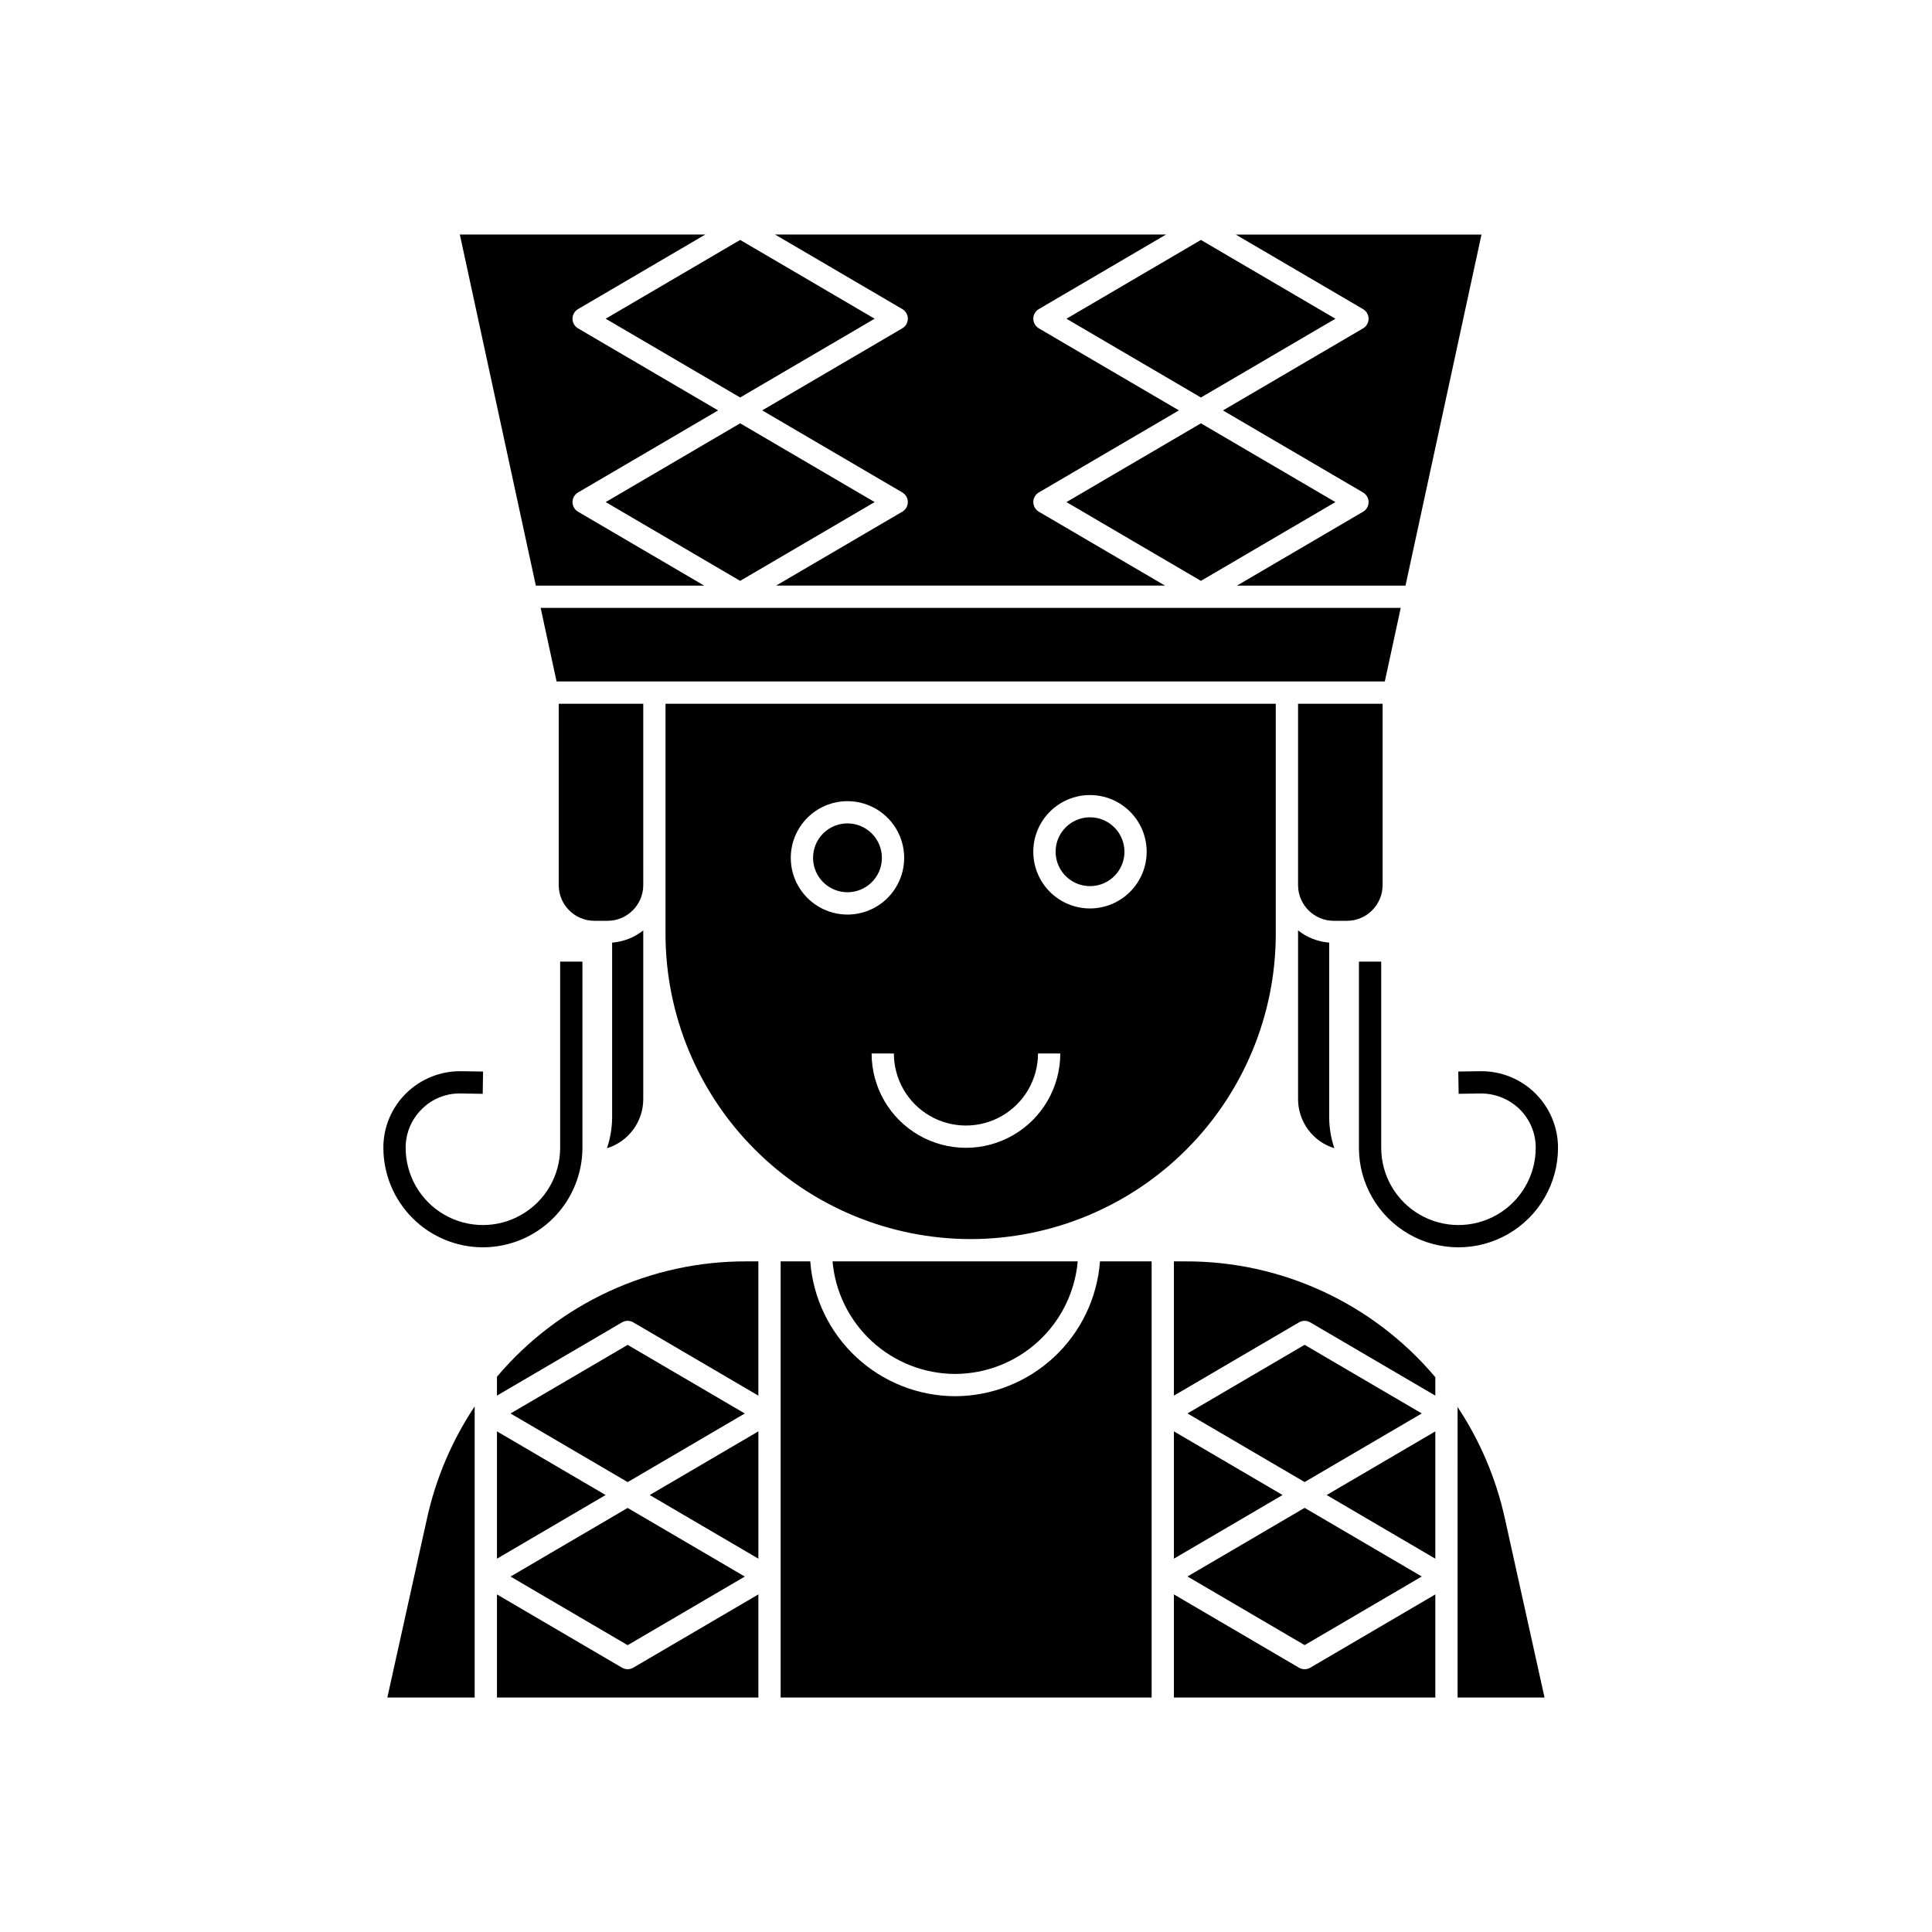 <?xml version="1.0" encoding="UTF-8"?>
<!-- Uploaded to: ICON Repo, www.iconrepo.com, Generator: ICON Repo Mixer Tools -->
<svg fill="#000000" width="800px" height="800px" version="1.1" viewBox="144 144 512 512" xmlns="http://www.w3.org/2000/svg">
 <path d="m271.97 474.55c-6.992-0.008-13.695-2.789-18.641-7.734-4.945-4.945-7.727-11.652-7.734-18.645-0.016-5.438 2.168-10.656 6.055-14.461 3.879-3.805 9.117-5.902 14.551-5.828l5.816 0.09-0.094 5.902-5.816-0.09h0.004c-3.859-0.098-7.59 1.398-10.316 4.133-2.758 2.699-4.305 6.398-4.293 10.254 0 7.316 3.902 14.074 10.234 17.73 6.336 3.66 14.141 3.66 20.473 0 6.336-3.656 10.238-10.414 10.238-17.73v-49.328h5.902v49.328h0.004c-0.012 6.992-2.793 13.699-7.738 18.645-4.945 4.945-11.648 7.727-18.645 7.734zm258.49-46.582 0.094 5.902 5.816-0.09v0.004c3.848-0.027 7.555 1.457 10.32 4.137 2.758 2.695 4.305 6.394 4.293 10.25 0 7.316-3.902 14.074-10.238 17.734-6.336 3.656-14.141 3.656-20.477 0-6.332-3.66-10.234-10.418-10.234-17.734v-49.328h-5.902v49.328h-0.004c0 9.426 5.027 18.133 13.191 22.848 8.16 4.711 18.219 4.711 26.379 0 8.16-4.715 13.191-13.422 13.191-22.848 0-5.438-2.184-10.648-6.059-14.461-3.875-3.816-9.117-5.914-14.555-5.828zm-190.31-178.63 35.637-20.875-35.637-20.879-35.637 20.879zm44.43-20.875c0 1.047-0.559 2.016-1.461 2.547l-37.129 21.746 37.129 21.746v0.004c0.902 0.531 1.461 1.5 1.461 2.547 0 1.051-0.559 2.019-1.461 2.551l-33.441 19.586h103.06l-33.438-19.586c-0.902-0.531-1.461-1.5-1.461-2.551 0-1.047 0.559-2.016 1.461-2.547l37.125-21.746-37.125-21.746v-0.004c-0.902-0.531-1.461-1.5-1.461-2.547 0-1.051 0.559-2.019 1.461-2.551l33.73-19.762h-103.64l33.734 19.762c0.902 0.531 1.461 1.5 1.461 2.551zm-78.359 211.84c-0.035 2.719-0.5 5.418-1.371 7.992 5.699-1.754 9.598-7.012 9.621-12.977v-44.746c-2.371 1.871-5.242 2.996-8.25 3.231zm33.93-184.12-35.637 20.875 35.637 20.875 35.641-20.875zm-9.527 43.012-33.438-19.586c-0.906-0.531-1.461-1.5-1.461-2.551 0-1.047 0.555-2.016 1.461-2.547l37.125-21.746-37.125-21.746v-0.004c-0.906-0.531-1.461-1.5-1.461-2.547 0-1.051 0.555-2.019 1.461-2.551l33.73-19.762h-65.051l20.137 93.039zm102.25 61.395-0.004 0.004c-3.691 0-7.016 2.223-8.426 5.629-1.414 3.41-0.633 7.332 1.977 9.941s6.531 3.387 9.938 1.977c3.41-1.41 5.633-4.738 5.633-8.426-0.008-5.035-4.086-9.117-9.121-9.121zm78.117-35.996 4.219-19.496-227.93 0.004 4.219 19.496h219.48zm-196.52 42.238v-36.332h-22.402v48.059c0.004 5.227 4.242 9.461 9.465 9.465h3.469c5.227-0.004 9.461-4.238 9.469-9.465zm175.27 213.14 31.043-18.184-31.043-18.188-31.043 18.184zm0-79.582-31.043 18.184 31.043 18.184 31.043-18.184zm-121.15-138.18c-3.688 0-7.016 2.223-8.426 5.629-1.41 3.41-0.633 7.332 1.977 9.941s6.531 3.391 9.941 1.977c3.406-1.41 5.629-4.738 5.629-8.426-0.004-5.035-4.086-9.113-9.121-9.121zm129.03 86.082c-0.871-2.574-1.336-5.273-1.371-7.992v-46.5c-3.012-0.234-5.883-1.359-8.25-3.231v44.746c0.023 5.965 3.922 11.223 9.621 12.977zm-35.363-198.95 35.641-20.875-35.641-20.879-35.633 20.879zm0 6.844-35.637 20.875 35.637 20.875 35.641-20.879zm48.148 122.38v-48.059h-22.406v48.059-0.004c0.008 5.227 4.246 9.461 9.473 9.465h3.465-0.004c5.231-0.004 9.465-4.238 9.473-9.465zm-3.715-150.09c-0.004 1.047-0.559 2.016-1.461 2.547l-37.129 21.746 37.129 21.746v0.004c0.902 0.531 1.461 1.5 1.461 2.547 0 1.051-0.559 2.019-1.461 2.551l-33.441 19.586h44.684l20.137-93.039h-65.113l33.734 19.762c0.902 0.531 1.457 1.5 1.461 2.551zm-51.594 328.59 28.797-16.871-28.797-16.871zm-57.977-43.055c-9.723-0.027-19.078-3.723-26.195-10.348s-11.473-15.691-12.195-25.387h-7.848v115.59h98.312v-115.59h-13.684c-0.723 9.695-5.082 18.762-12.199 25.387-7.117 6.625-16.469 10.32-26.191 10.348zm-52.141 43.055v-33.742l-28.797 16.871zm185.3-40.199-0.004 77h23.043l-10.543-47.602c-2.324-10.484-6.559-20.449-12.5-29.398zm-283.63 77h23.148l-0.004-77.152c-5.992 8.988-10.266 19.008-12.602 29.551zm63.688-7.508c-0.523 0-1.039-0.141-1.492-0.402l-33.145-19.418v27.328h69.277v-27.332l-33.148 19.418v0.004c-0.453 0.262-0.969 0.402-1.492 0.402zm147.75-108.08h-2.988v35.578l33.148-19.418c0.922-0.539 2.062-0.539 2.984 0l33.145 19.418v-4.883c-16.457-19.547-40.734-30.793-66.289-30.695zm66.289 78.789v-33.738l-28.793 16.867zm-34.637 29.293c-0.523 0-1.039-0.141-1.492-0.402l-33.148-19.422v27.332h69.277v-27.328l-33.145 19.418c-0.453 0.262-0.969 0.402-1.492 0.402zm-214.04-77.512v5.008l33.145-19.418c0.922-0.539 2.062-0.539 2.984 0l33.148 19.418v-35.578h-3.094c-25.496-0.098-49.727 11.094-66.184 30.57zm121.42-0.738c8.16-0.027 16.016-3.102 22.023-8.617 6.012-5.519 9.742-13.086 10.465-21.215h-64.977c0.719 8.129 4.449 15.695 10.461 21.215 6.012 5.516 13.867 8.59 22.027 8.617zm-86.781 71.879 31.043-18.184-31.043-18.188-31.043 18.184zm90.891-107.62c-21.438-0.023-41.992-8.551-57.152-23.711s-23.688-35.711-23.711-57.152v-60.996h161.73v60.996c-0.023 21.441-8.555 41.992-23.711 57.152-15.16 15.16-35.715 23.688-57.156 23.711zm-32.641-86c3.984 0 7.809-1.582 10.625-4.398 2.816-2.82 4.402-6.641 4.402-10.625s-1.586-7.809-4.402-10.625c-2.816-2.816-6.641-4.402-10.625-4.402-3.984 0-7.805 1.586-10.625 4.402-2.816 2.816-4.398 6.641-4.398 10.625 0.004 3.984 1.59 7.801 4.406 10.617 2.816 2.816 6.637 4.402 10.617 4.406zm56.395 36.812h-5.902c0 6.824-3.641 13.129-9.547 16.539-5.91 3.41-13.188 3.41-19.098 0-5.906-3.41-9.547-9.715-9.547-16.539h-5.902c0 8.934 4.762 17.184 12.5 21.652 7.734 4.465 17.262 4.465 25 0 7.734-4.469 12.5-12.719 12.5-21.652zm22.898-53.457c0-3.984-1.582-7.809-4.398-10.625-2.82-2.816-6.641-4.402-10.625-4.402s-7.809 1.586-10.625 4.402c-2.816 2.816-4.402 6.641-4.402 10.625s1.586 7.805 4.402 10.625c2.816 2.816 6.641 4.398 10.625 4.398 3.984-0.004 7.801-1.59 10.617-4.406 2.816-2.816 4.402-6.637 4.406-10.617zm-137.54 130.68-31.043 18.184 31.043 18.184 31.043-18.184zm-34.637 56.66 28.793-16.867-28.793-16.867z"/>
</svg>
